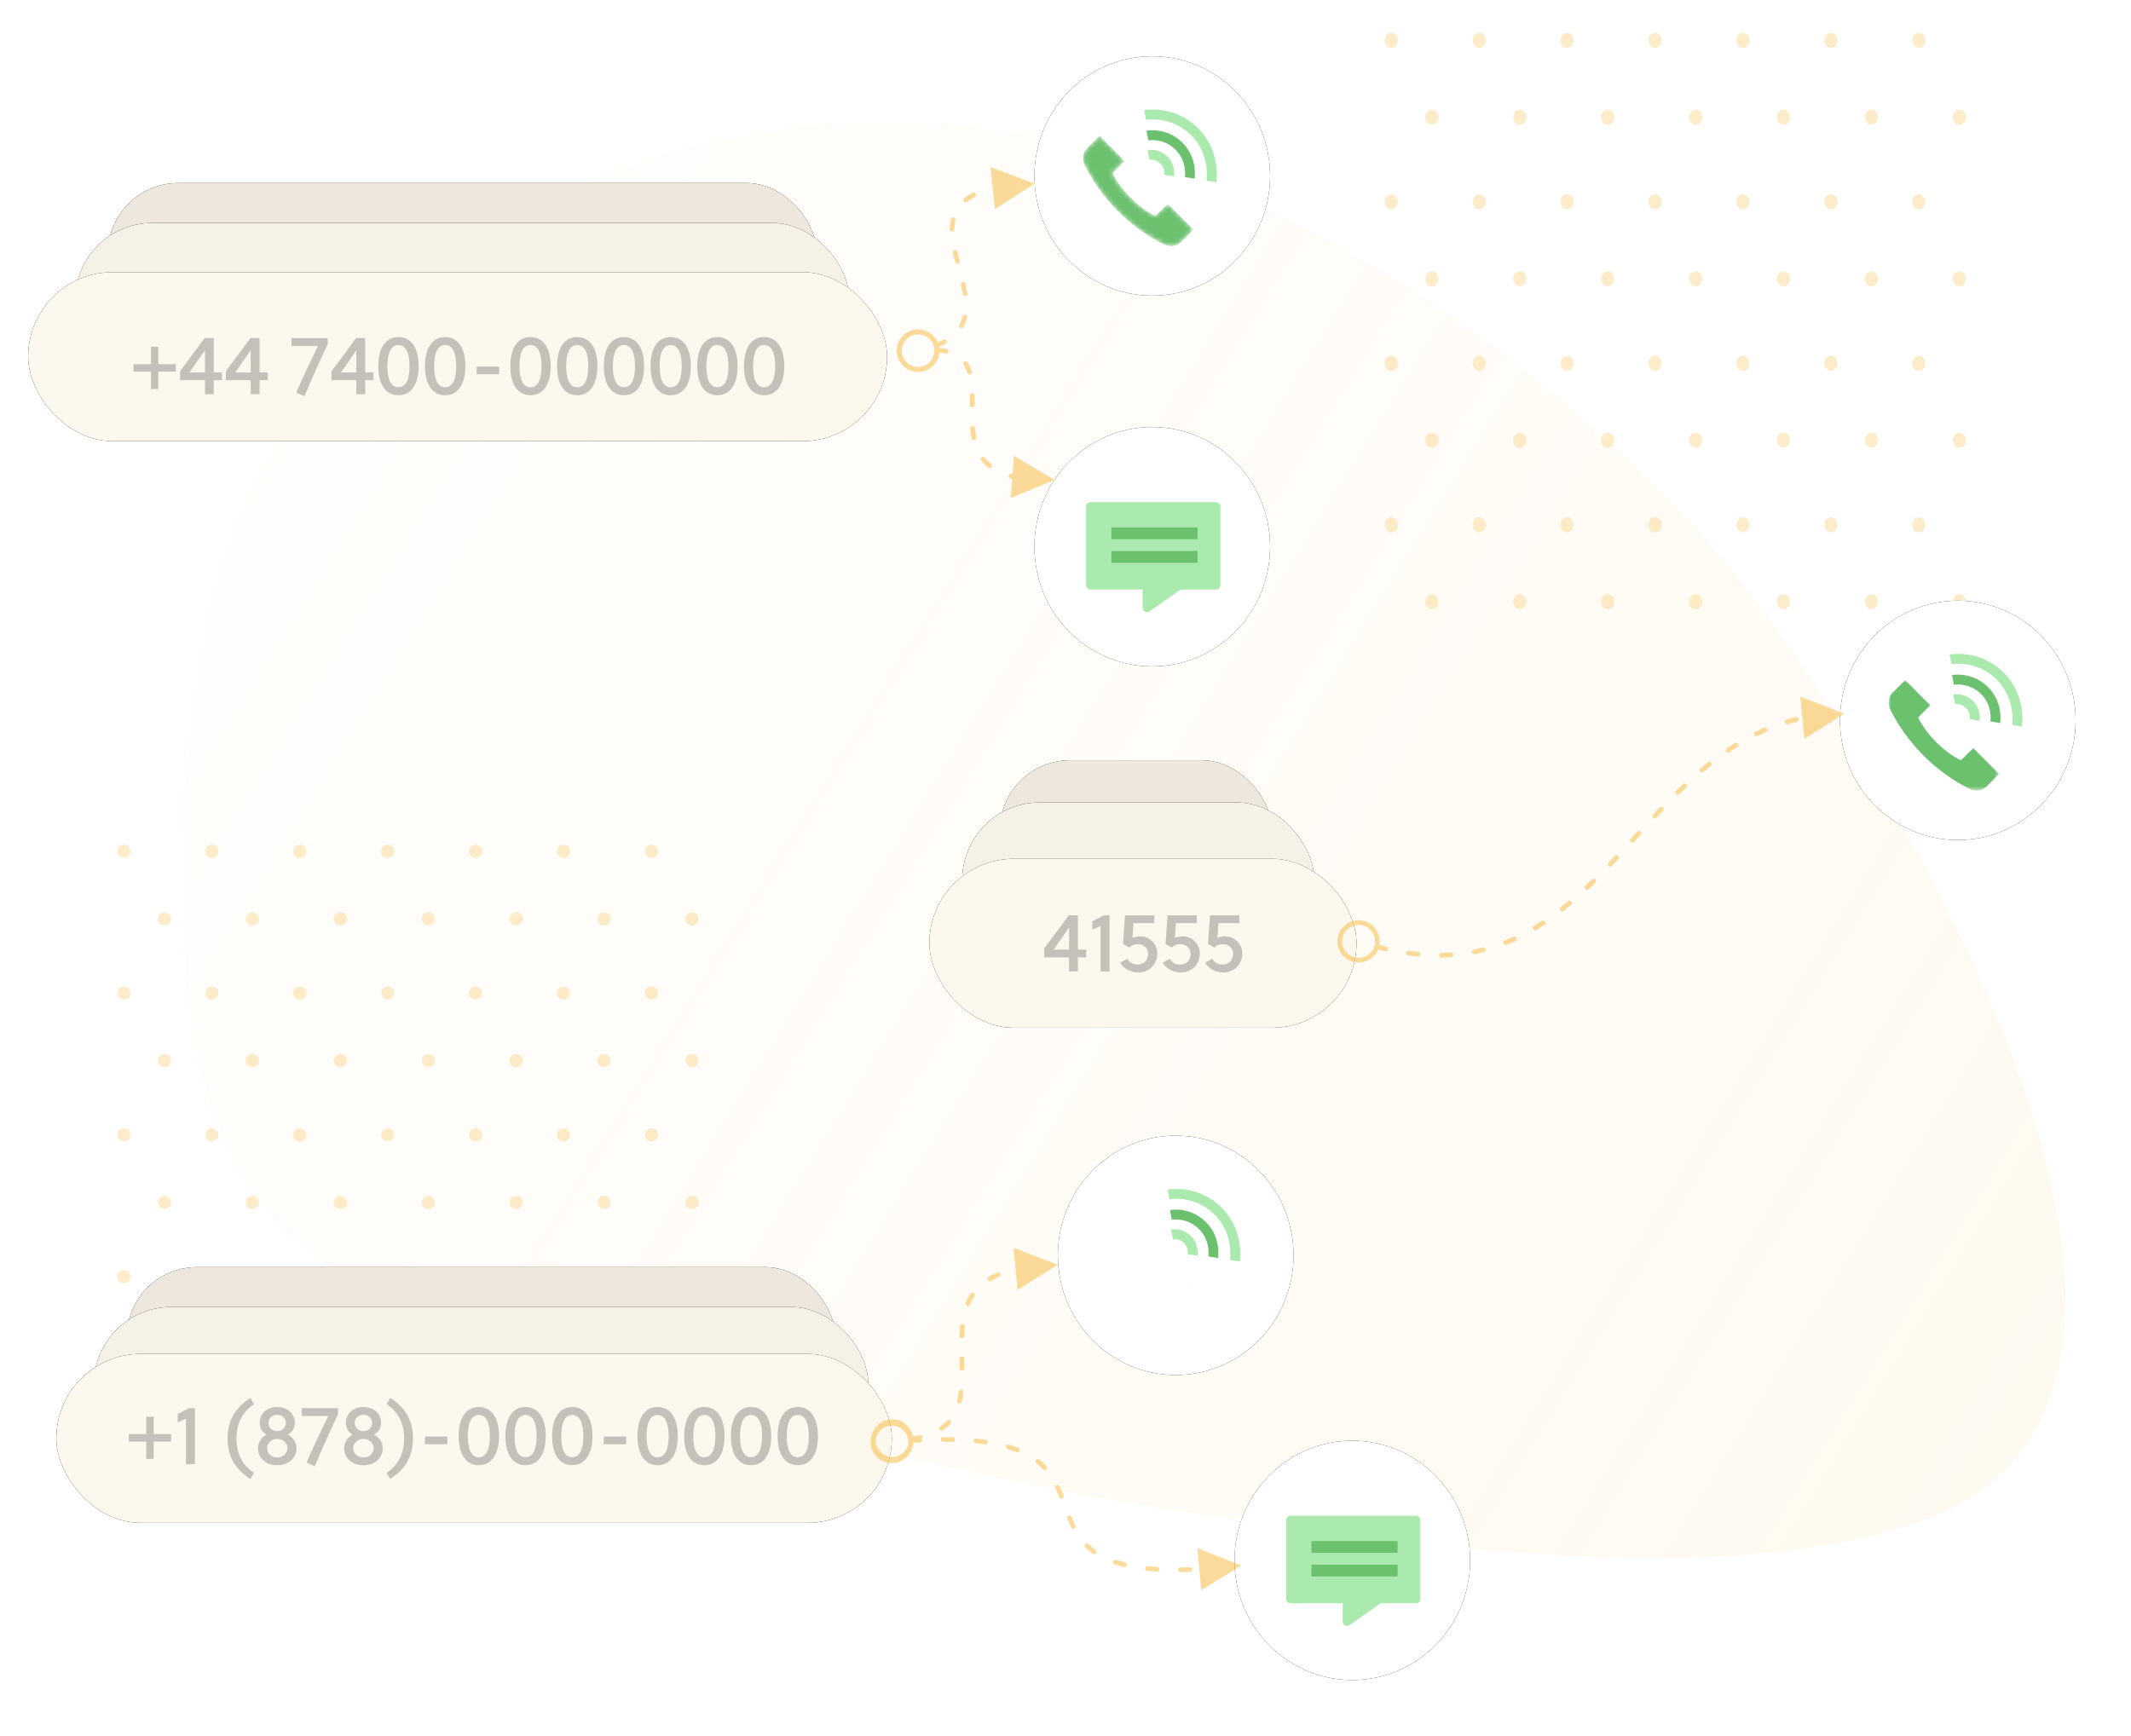 <svg xmlns="http://www.w3.org/2000/svg" xmlns:xlink="http://www.w3.org/1999/xlink" width="454" height="370"><style><![CDATA[.B{fill:#000}.C{fill:#fff}.D{fill:#6cc16f}.E{opacity:.5}.F{fill:#abeaae}.G{fill-rule:nonzero}.H{fill:#ede7dd}.I{fill:#f6f1e6}.J{fill:#fdf8ee}.K{fill-opacity:.4}]]></style><defs><linearGradient id="A" x1="1.861%" x2="123.884%" y1="82.678%" y2="30.926%"><stop offset="0%" stop-color="#fddb96" stop-opacity=".32"/><stop offset="100%" stop-color="#fff3dc" stop-opacity=".1"/></linearGradient><rect id="B" width="151" height="30" x="7" rx="15"/><filter id="C" width="106%" height="130%" x="-3%" y="-15%"><feMorphology in="SourceAlpha" operator="dilate" radius=".5"/><feOffset/><feGaussianBlur stdDeviation="1"/><feColorMatrix values="0 0 0 0 0.848 0 0 0 0 0.812 0 0 0 0 0.735 0 0 0 0.423 0"/></filter><rect id="D" width="165" height="33" y="8.5" rx="16.5"/><filter id="E" width="105.5%" height="127.3%" x="-2.7%" y="-13.6%"><feMorphology in="SourceAlpha" operator="dilate" radius=".5"/><feOffset/><feGaussianBlur stdDeviation="1"/><feColorMatrix values="0 0 0 0 0.848 0 0 0 0 0.812 0 0 0 0 0.735 0 0 0 0.423 0"/></filter><rect id="F" width="183" height="36" y="19" rx="18"/><filter id="G" width="109.8%" height="150%" x="-4.9%" y="-25%"><feMorphology in="SourceAlpha" operator="dilate" radius="1"/><feOffset/><feGaussianBlur stdDeviation="2"/><feColorMatrix values="0 0 0 0 0.945 0 0 0 0 0.875 0 0 0 0 0.725 0 0 0 0.423 0"/></filter><rect id="H" width="151" height="30" x="7" rx="15"/><rect id="I" width="165" height="33" y="8.5" rx="16.5"/><rect id="J" width="178" height="36" y="18.5" rx="18"/><filter id="K" width="110.1%" height="150%" x="-5.1%" y="-25%"><feMorphology in="SourceAlpha" operator="dilate" radius="1"/><feOffset/><feGaussianBlur stdDeviation="2"/><feColorMatrix values="0 0 0 0 0.945 0 0 0 0 0.875 0 0 0 0 0.725 0 0 0 0.423 0"/></filter><rect id="L" width="58" height="30" x="8" rx="15"/><filter id="M" width="115.5%" height="130%" x="-7.8%" y="-15%"><feMorphology in="SourceAlpha" operator="dilate" radius=".5"/><feOffset/><feGaussianBlur stdDeviation="1"/><feColorMatrix values="0 0 0 0 0.848 0 0 0 0 0.812 0 0 0 0 0.735 0 0 0 0.423 0"/></filter><rect id="N" width="75" height="33" y="9" rx="16.5"/><filter id="O" width="112%" height="127.3%" x="-6%" y="-13.6%"><feMorphology in="SourceAlpha" operator="dilate" radius=".5"/><feOffset/><feGaussianBlur stdDeviation="1"/><feColorMatrix values="0 0 0 0 0.848 0 0 0 0 0.812 0 0 0 0 0.735 0 0 0 0.423 0"/></filter><rect id="P" width="91" height="36" y="21" rx="18"/><filter id="Q" width="119.8%" height="150%" x="-9.9%" y="-25%"><feMorphology in="SourceAlpha" operator="dilate" radius="1"/><feOffset/><feGaussianBlur stdDeviation="2"/><feColorMatrix values="0 0 0 0 0.945 0 0 0 0 0.875 0 0 0 0 0.725 0 0 0 0.423 0"/></filter><ellipse id="R" cx="25.102" cy="25.5" rx="25.102" ry="25.5"/><filter id="S" width="171.7%" height="170.6%" x="-35.9%" y="-35.3%"><feMorphology in="SourceAlpha" operator="dilate" radius="2"/><feOffset/><feGaussianBlur stdDeviation="4"/><feColorMatrix values="0 0 0 0 0.953 0 0 0 0 0.961 0 0 0 0 0.988 0 0 0 1 0"/></filter><path id="T" d="M0 .894h23.535V24.42H0z"/><ellipse id="U" cx="25.102" cy="25.5" rx="25.102" ry="25.5"/><ellipse id="V" cx="25.102" cy="25.5" rx="25.102" ry="25.5"/><ellipse id="W" cx="25.102" cy="25.5" rx="25.102" ry="25.5"/><ellipse id="X" cx="25.102" cy="25.5" rx="25.102" ry="25.5"/><path id="Y" d="M17.35 24.108c-2.46-1.196-6.177-3.403-9.905-7.13S1.51 9.533.312 7.07a3.14 3.14 0 0 1 .613-3.59L3.53.894l5.33 5.364L6.3 8.852l.054.12c.044.1 1.1 2.454 3.8 5.155s5.033 3.742 5.13 3.785l.12.053 2.645-2.56 5.478 5.486-2.593 2.602c-.6.6-1.392.927-2.233.927-.468 0-.94-.107-1.36-.312z"/><path id="Z" d="M23.766 15.715l-2.075-.34c.02-.134.497-3.425-2.058-5.9s-5.6-1.94-5.727-1.917l-.4-2.064c.17-.034 4.225-.783 7.588 2.47s2.7 7.568 2.67 7.75"/><path id="a" d="M28.394 16.462l-2.075-.34c.01-.053.84-5.667-3.4-9.773-4.272-4.13-9.448-3.174-9.5-3.164l-.404-2.063c.255-.05 6.316-1.17 11.365 3.717s4.058 11.35 4.013 11.623"/><path id="b" d="M19.38 15.214l-2.075-.34c.007-.047.188-1.395-.844-2.394-1.04-1.005-2.293-.794-2.305-.79l-.403-2.064a4.96 4.96 0 0 1 4.171 1.344c1.837 1.778 1.473 4.146 1.456 4.246"/><path id="c" d="M11.926 16h26.76c.51 0 .926.415.926.926v16.78c0 .512-.415.926-.926.926h-7.548l-6.622 4.662c-.612.432-1.458-.007-1.458-.757v-3.905H11.926c-.51 0-.926-.414-.926-.926v-16.78c0-.51.415-.926.926-.926"/><path id="d" d="M16.398 23.894h18.355v-2.51H16.398z"/></defs><g fill="none" fill-rule="evenodd" transform="translate(6 7)"><path fill="url(#A)" d="M113.104 104.26c41.526-43.6 95.324-78.523 155.1-84.48s125.028 22.48 150.68 77.035c11.956 25.428 14.777 54.194 15.086 82.31.282 25.74-2.204 53.607-19.084 72.98-13.703 15.724-34.445 22.966-54.31 29.19-49.827 15.615-100.656 28.79-152.464 35.71-42.354 5.658-103.47 14.794-144.825-.117-78.582-28.338 16.705-177.874 49.807-212.627z" transform="matrix(-1 0 0 1 467 0)" class="E"/><path d="M291.797 1.6c0 .878-.627 1.6-1.398 1.6s-1.4-.712-1.4-1.6.627-1.6 1.398-1.6 1.398.713 1.398 1.6m18.73 0c0 .878-.627 1.6-1.398 1.6s-1.398-.713-1.398-1.6.628-1.6 1.4-1.6 1.398.713 1.398 1.6m18.73 0c0 .878-.626 1.6-1.398 1.6s-1.398-.713-1.398-1.6S327.1 0 327.86 0s1.398.713 1.398 1.6m18.73 0c0 .878-.626 1.6-1.398 1.6s-1.398-.713-1.398-1.6.628-1.6 1.4-1.6S348 .713 348 1.6m18.73 0c0 .878-.626 1.6-1.398 1.6s-1.398-.713-1.398-1.6.627-1.6 1.398-1.6 1.398.713 1.398 1.6m18.732 0c0 .878-.627 1.6-1.398 1.6s-1.398-.713-1.398-1.6.626-1.6 1.398-1.6 1.398.713 1.398 1.6m18.73 0c0 .878-.627 1.6-1.398 1.6s-1.398-.713-1.398-1.6.626-1.6 1.398-1.6 1.398.713 1.398 1.6m-103.74 16.388c0 .878-.626 1.6-1.398 1.6s-1.398-.713-1.398-1.6.627-1.6 1.398-1.6 1.398.7 1.398 1.6m18.73 0c0 .878-.626 1.6-1.398 1.6s-1.398-.713-1.398-1.6.627-1.6 1.398-1.6 1.398.7 1.398 1.6m18.732 0c0 .878-.627 1.6-1.398 1.6s-1.398-.713-1.398-1.6.626-1.6 1.398-1.6 1.398.7 1.398 1.6m18.73 0c0 .878-.627 1.6-1.398 1.6s-1.398-.713-1.398-1.6.626-1.6 1.398-1.6 1.398.7 1.398 1.6m18.73 0c0 .878-.627 1.6-1.398 1.6s-1.398-.713-1.398-1.6.626-1.6 1.398-1.6 1.398.7 1.398 1.6m18.73 0c0 .878-.627 1.6-1.398 1.6s-1.398-.713-1.398-1.6.627-1.6 1.398-1.6 1.398.7 1.398 1.6m18.73 0c0 .878-.627 1.6-1.398 1.6s-1.398-.713-1.398-1.6.627-1.6 1.398-1.6 1.398.7 1.398 1.6M291.797 36.004c0 .878-.627 1.6-1.398 1.6s-1.4-.712-1.4-1.6.627-1.6 1.398-1.6 1.398.7 1.398 1.6m18.73 0c0 .878-.627 1.6-1.398 1.6s-1.398-.713-1.398-1.6.627-1.6 1.398-1.6 1.398.7 1.398 1.6m18.73 0c0 .878-.626 1.6-1.398 1.6s-1.398-.713-1.398-1.6.627-1.6 1.398-1.6 1.398.7 1.398 1.6m18.73 0c0 .878-.626 1.6-1.398 1.6s-1.398-.713-1.398-1.6.627-1.6 1.398-1.6 1.398.7 1.398 1.6m18.73 0c0 .878-.626 1.6-1.398 1.6s-1.398-.713-1.398-1.6.627-1.6 1.398-1.6 1.398.7 1.398 1.6m18.732 0c0 .878-.627 1.6-1.398 1.6s-1.398-.713-1.398-1.6.626-1.6 1.398-1.6 1.398.7 1.398 1.6m18.73 0c0 .878-.627 1.6-1.398 1.6s-1.398-.713-1.398-1.6.626-1.6 1.398-1.6 1.398.7 1.398 1.6M300.442 52.4c0 .878-.626 1.6-1.398 1.6s-1.398-.713-1.398-1.6.627-1.6 1.398-1.6 1.398.713 1.398 1.6m18.73 0c0 .878-.626 1.6-1.398 1.6s-1.398-.713-1.398-1.6.627-1.6 1.398-1.6 1.398.713 1.398 1.6m18.732 0c0 .878-.627 1.6-1.398 1.6s-1.398-.713-1.398-1.6.626-1.6 1.398-1.6 1.398.713 1.398 1.6m18.73 0c0 .878-.627 1.6-1.398 1.6s-1.398-.713-1.398-1.6.626-1.6 1.398-1.6 1.398.713 1.398 1.6m18.73 0c0 .878-.627 1.6-1.398 1.6s-1.398-.713-1.398-1.6.626-1.6 1.398-1.6 1.398.713 1.398 1.6m18.73 0c0 .878-.627 1.6-1.398 1.6s-1.398-.713-1.398-1.6.627-1.6 1.398-1.6 1.398.713 1.398 1.6m18.73 0c0 .878-.627 1.6-1.398 1.6s-1.398-.713-1.398-1.6.627-1.6 1.398-1.6 1.398.713 1.398 1.6M291.797 70.417c0 .878-.627 1.6-1.398 1.6s-1.4-.712-1.4-1.6.627-1.6 1.398-1.6 1.398.713 1.398 1.6m18.73 0c0 .878-.627 1.6-1.398 1.6s-1.398-.713-1.398-1.6.627-1.6 1.398-1.6 1.398.713 1.398 1.6m18.73 0c0 .878-.626 1.6-1.398 1.6s-1.398-.713-1.398-1.6.627-1.6 1.398-1.6 1.398.713 1.398 1.6m18.73 0c0 .878-.626 1.6-1.398 1.6s-1.398-.713-1.398-1.6.627-1.6 1.398-1.6 1.398.713 1.398 1.6m18.73 0c0 .878-.626 1.6-1.398 1.6s-1.398-.713-1.398-1.6.627-1.6 1.398-1.6 1.398.713 1.398 1.6m18.732 0c0 .878-.627 1.6-1.398 1.6s-1.398-.713-1.398-1.6.626-1.6 1.398-1.6 1.398.713 1.398 1.6m18.73 0c0 .878-.627 1.6-1.398 1.6s-1.398-.713-1.398-1.6.626-1.6 1.398-1.6 1.398.713 1.398 1.6M300.442 86.803c0 .88-.626 1.6-1.398 1.6s-1.398-.7-1.398-1.6.627-1.6 1.398-1.6 1.398.713 1.398 1.6m18.73 0c0 .88-.626 1.6-1.398 1.6s-1.398-.7-1.398-1.6.627-1.6 1.398-1.6 1.398.713 1.398 1.6m18.732 0c0 .88-.627 1.6-1.398 1.6s-1.398-.7-1.398-1.6.626-1.6 1.398-1.6 1.398.713 1.398 1.6m18.73 0c0 .88-.627 1.6-1.398 1.6s-1.398-.7-1.398-1.6.626-1.6 1.398-1.6 1.398.713 1.398 1.6m18.73 0c0 .88-.627 1.6-1.398 1.6s-1.398-.7-1.398-1.6.626-1.6 1.398-1.6 1.398.713 1.398 1.6m18.73 0c0 .88-.627 1.6-1.398 1.6s-1.398-.7-1.398-1.6.627-1.6 1.398-1.6 1.398.713 1.398 1.6m18.73 0c0 .88-.627 1.6-1.398 1.6s-1.398-.7-1.398-1.6.627-1.6 1.398-1.6 1.398.713 1.398 1.6M291.797 104.83c0 .88-.627 1.6-1.398 1.6s-1.398-.7-1.398-1.6.627-1.6 1.398-1.6 1.398.713 1.398 1.6m18.73 0c0 .88-.627 1.6-1.398 1.6s-1.398-.7-1.398-1.6.627-1.6 1.398-1.6 1.398.713 1.398 1.6m18.73 0c0 .88-.626 1.6-1.398 1.6s-1.398-.7-1.398-1.6.627-1.6 1.398-1.6 1.398.713 1.398 1.6m18.73 0c0 .88-.626 1.6-1.398 1.6s-1.398-.7-1.398-1.6.627-1.6 1.398-1.6 1.398.713 1.398 1.6m18.73 0c0 .88-.626 1.6-1.398 1.6s-1.398-.7-1.398-1.6.627-1.6 1.398-1.6 1.398.713 1.398 1.6m18.732 0c0 .88-.627 1.6-1.398 1.6s-1.398-.7-1.398-1.6.626-1.6 1.398-1.6 1.398.713 1.398 1.6m18.73 0c0 .88-.627 1.6-1.398 1.6s-1.398-.7-1.398-1.6.626-1.6 1.398-1.6 1.398.713 1.398 1.6m-103.744 16.388c0 .878-.626 1.6-1.398 1.6s-1.398-.713-1.398-1.6.627-1.6 1.398-1.6 1.398.713 1.398 1.6m18.73 0c0 .878-.626 1.6-1.398 1.6s-1.398-.713-1.398-1.6.627-1.6 1.398-1.6 1.398.713 1.398 1.6m18.732 0c0 .878-.627 1.6-1.398 1.6s-1.398-.713-1.398-1.6.626-1.6 1.398-1.6 1.398.713 1.398 1.6m18.73 0c0 .878-.627 1.6-1.398 1.6s-1.398-.713-1.398-1.6.626-1.6 1.398-1.6 1.398.713 1.398 1.6m18.73 0c0 .878-.627 1.6-1.398 1.6s-1.398-.713-1.398-1.6.626-1.6 1.398-1.6 1.398.713 1.398 1.6m18.73 0c0 .878-.627 1.6-1.398 1.6s-1.398-.713-1.398-1.6.627-1.6 1.398-1.6 1.398.713 1.398 1.6m18.73 0c0 .878-.627 1.6-1.398 1.6s-1.398-.713-1.398-1.6.627-1.6 1.398-1.6 1.398.713 1.398 1.6m-391.02 53.18a1.4 1.4 0 0 1-1.398 1.397A1.4 1.4 0 0 1 19 174.397 1.4 1.4 0 0 1 20.398 173a1.4 1.4 0 0 1 1.398 1.397m18.73 0a1.4 1.4 0 0 1-1.398 1.397 1.4 1.4 0 0 1-1.398-1.397 1.4 1.4 0 0 1 1.4-1.397 1.4 1.4 0 0 1 1.398 1.397m18.73 0a1.4 1.4 0 0 1-1.398 1.397 1.4 1.4 0 0 1-1.398-1.397A1.4 1.4 0 0 1 57.861 173a1.4 1.4 0 0 1 1.398 1.397m18.73 0a1.4 1.4 0 0 1-1.398 1.397 1.4 1.4 0 0 1-1.398-1.397A1.4 1.4 0 0 1 76.592 173a1.4 1.4 0 0 1 1.398 1.397m18.73 0a1.4 1.4 0 0 1-1.398 1.397 1.4 1.4 0 0 1-1.398-1.397 1.4 1.4 0 0 1 1.4-1.397 1.4 1.4 0 0 1 1.398 1.397m18.732 0a1.4 1.4 0 0 1-1.398 1.397 1.4 1.4 0 0 1-1.398-1.397 1.4 1.4 0 0 1 1.398-1.397 1.4 1.4 0 0 1 1.398 1.397m18.73 0a1.4 1.4 0 0 1-1.398 1.397 1.4 1.4 0 0 1-1.398-1.397 1.4 1.4 0 0 1 1.398-1.397 1.4 1.4 0 0 1 1.398 1.397m-103.744 14.4a1.4 1.4 0 0 1-1.398 1.397 1.4 1.4 0 0 1-1.398-1.397 1.4 1.4 0 0 1 1.398-1.397c.773 0 1.398.625 1.398 1.397m18.73 0a1.4 1.4 0 0 1-1.398 1.397 1.4 1.4 0 0 1-1.398-1.397 1.4 1.4 0 0 1 1.398-1.397c.773 0 1.398.625 1.398 1.397m18.732 0a1.4 1.4 0 0 1-1.398 1.397 1.4 1.4 0 0 1-1.398-1.397 1.4 1.4 0 0 1 1.398-1.397 1.4 1.4 0 0 1 1.398 1.397m18.73 0a1.4 1.4 0 0 1-1.398 1.397 1.4 1.4 0 0 1-1.398-1.397 1.4 1.4 0 0 1 1.398-1.397 1.4 1.4 0 0 1 1.398 1.397m18.73 0a1.4 1.4 0 0 1-1.398 1.397 1.4 1.4 0 0 1-1.398-1.397 1.4 1.4 0 0 1 1.398-1.397 1.4 1.4 0 0 1 1.398 1.397m18.73 0a1.4 1.4 0 0 1-1.398 1.397 1.4 1.4 0 0 1-1.398-1.397 1.4 1.4 0 0 1 1.398-1.397 1.4 1.4 0 0 1 1.398 1.397m18.73 0a1.4 1.4 0 0 1-1.398 1.397 1.4 1.4 0 0 1-1.398-1.397 1.4 1.4 0 0 1 1.398-1.397 1.4 1.4 0 0 1 1.398 1.397M21.797 204.613a1.4 1.4 0 0 1-1.398 1.397A1.4 1.4 0 0 1 19 204.613a1.4 1.4 0 0 1 1.398-1.397 1.4 1.4 0 0 1 1.398 1.397m18.73 0a1.4 1.4 0 0 1-1.398 1.397 1.4 1.4 0 0 1-1.398-1.397 1.4 1.4 0 0 1 1.398-1.397 1.4 1.4 0 0 1 1.398 1.397m18.73 0a1.4 1.4 0 0 1-1.398 1.397 1.4 1.4 0 0 1-1.398-1.397 1.4 1.4 0 0 1 1.398-1.397c.773 0 1.398.625 1.398 1.397m18.73 0a1.4 1.4 0 0 1-1.398 1.397 1.4 1.4 0 0 1-1.398-1.397 1.4 1.4 0 0 1 1.398-1.397c.773 0 1.398.625 1.398 1.397m18.73 0a1.4 1.4 0 0 1-1.398 1.397 1.4 1.4 0 0 1-1.398-1.397 1.4 1.4 0 0 1 1.398-1.397c.773 0 1.398.625 1.398 1.397m18.732 0a1.4 1.4 0 0 1-1.398 1.397 1.4 1.4 0 0 1-1.398-1.397 1.4 1.4 0 0 1 1.398-1.397 1.4 1.4 0 0 1 1.398 1.397m18.73 0a1.4 1.4 0 0 1-1.398 1.397 1.4 1.4 0 0 1-1.398-1.397 1.4 1.4 0 0 1 1.398-1.397 1.4 1.4 0 0 1 1.398 1.397m-103.736 14.39a1.4 1.4 0 0 1-1.398 1.397 1.4 1.4 0 0 1-1.398-1.397 1.4 1.4 0 0 1 1.398-1.397 1.4 1.4 0 0 1 1.398 1.397m18.73 0a1.4 1.4 0 0 1-1.398 1.397 1.4 1.4 0 0 1-1.398-1.397 1.4 1.4 0 0 1 1.398-1.397 1.4 1.4 0 0 1 1.398 1.397m18.732 0a1.4 1.4 0 0 1-1.398 1.397 1.4 1.4 0 0 1-1.398-1.397 1.4 1.4 0 0 1 1.398-1.397 1.4 1.4 0 0 1 1.398 1.397m18.73 0a1.4 1.4 0 0 1-1.398 1.397 1.4 1.4 0 0 1-1.398-1.397 1.4 1.4 0 0 1 1.398-1.397 1.4 1.4 0 0 1 1.398 1.397m18.73 0a1.4 1.4 0 0 1-1.398 1.397 1.4 1.4 0 0 1-1.398-1.397 1.4 1.4 0 0 1 1.398-1.397 1.4 1.4 0 0 1 1.398 1.397m18.73 0a1.4 1.4 0 0 1-1.398 1.397 1.4 1.4 0 0 1-1.398-1.397 1.4 1.4 0 0 1 1.398-1.397 1.4 1.4 0 0 1 1.398 1.397m18.73 0a1.4 1.4 0 0 1-1.398 1.397 1.4 1.4 0 0 1-1.398-1.397 1.4 1.4 0 0 1 1.398-1.397 1.4 1.4 0 0 1 1.398 1.397M21.797 234.83a1.4 1.4 0 0 1-1.398 1.397A1.4 1.4 0 0 1 19 234.829a1.4 1.4 0 0 1 1.398-1.397 1.4 1.4 0 0 1 1.398 1.397m18.73 0a1.4 1.4 0 0 1-1.398 1.397 1.4 1.4 0 0 1-1.398-1.397 1.4 1.4 0 0 1 1.398-1.397 1.4 1.4 0 0 1 1.398 1.397m18.73 0a1.4 1.4 0 0 1-1.398 1.397 1.4 1.4 0 0 1-1.398-1.397 1.4 1.4 0 0 1 1.398-1.397 1.4 1.4 0 0 1 1.398 1.397m18.73 0a1.4 1.4 0 0 1-1.398 1.397 1.4 1.4 0 0 1-1.398-1.397 1.4 1.4 0 0 1 1.398-1.397 1.4 1.4 0 0 1 1.398 1.397m18.73 0a1.4 1.4 0 0 1-1.398 1.397 1.4 1.4 0 0 1-1.398-1.397 1.4 1.4 0 0 1 1.398-1.397 1.4 1.4 0 0 1 1.398 1.397m18.732 0a1.4 1.4 0 0 1-1.398 1.397 1.4 1.4 0 0 1-1.398-1.397 1.4 1.4 0 0 1 1.398-1.397 1.4 1.4 0 0 1 1.398 1.397m18.73 0a1.4 1.4 0 0 1-1.398 1.397 1.4 1.4 0 0 1-1.398-1.397 1.4 1.4 0 0 1 1.398-1.397 1.4 1.4 0 0 1 1.398 1.397m-103.736 14.39a1.4 1.4 0 0 1-1.398 1.397 1.4 1.4 0 0 1-1.398-1.397 1.4 1.4 0 0 1 1.398-1.397 1.4 1.4 0 0 1 1.398 1.397m18.73 0a1.4 1.4 0 0 1-1.398 1.397 1.4 1.4 0 0 1-1.398-1.397 1.4 1.4 0 0 1 1.398-1.397 1.4 1.4 0 0 1 1.398 1.397m18.732 0a1.4 1.4 0 0 1-1.398 1.397c-.773 0-1.398-.625-1.398-1.397a1.4 1.4 0 0 1 1.398-1.397 1.4 1.4 0 0 1 1.398 1.397m18.73 0a1.4 1.4 0 0 1-1.398 1.397c-.773 0-1.398-.625-1.398-1.397a1.4 1.4 0 0 1 1.398-1.397 1.4 1.4 0 0 1 1.398 1.397m18.73 0a1.4 1.4 0 0 1-1.398 1.397c-.773 0-1.398-.625-1.398-1.397a1.4 1.4 0 0 1 1.398-1.397 1.4 1.4 0 0 1 1.398 1.397m18.73 0a1.4 1.4 0 0 1-1.398 1.397 1.4 1.4 0 0 1-1.398-1.397 1.4 1.4 0 0 1 1.398-1.397 1.4 1.4 0 0 1 1.398 1.397m18.73 0a1.4 1.4 0 0 1-1.398 1.397 1.4 1.4 0 0 1-1.398-1.397 1.4 1.4 0 0 1 1.398-1.397 1.4 1.4 0 0 1 1.398 1.397M21.797 265.045a1.4 1.4 0 0 1-1.398 1.397A1.4 1.4 0 0 1 19 265.045a1.4 1.4 0 0 1 1.398-1.397 1.4 1.4 0 0 1 1.398 1.397m18.73 0a1.4 1.4 0 0 1-1.398 1.397 1.4 1.4 0 0 1-1.398-1.397 1.4 1.4 0 0 1 1.398-1.397 1.4 1.4 0 0 1 1.398 1.397m18.73 0a1.4 1.4 0 0 1-1.398 1.397 1.4 1.4 0 0 1-1.398-1.397 1.4 1.4 0 0 1 1.398-1.397 1.4 1.4 0 0 1 1.398 1.397m18.73 0a1.4 1.4 0 0 1-1.398 1.397 1.4 1.4 0 0 1-1.398-1.397 1.4 1.4 0 0 1 1.398-1.397 1.4 1.4 0 0 1 1.398 1.397m18.73 0a1.4 1.4 0 0 1-1.398 1.397 1.4 1.4 0 0 1-1.398-1.397 1.4 1.4 0 0 1 1.398-1.397 1.4 1.4 0 0 1 1.398 1.397m18.732 0a1.4 1.4 0 0 1-1.398 1.397c-.773 0-1.398-.625-1.398-1.397a1.4 1.4 0 0 1 1.398-1.397 1.4 1.4 0 0 1 1.398 1.397m18.73 0a1.4 1.4 0 0 1-1.398 1.397c-.773 0-1.398-.625-1.398-1.397a1.4 1.4 0 0 1 1.398-1.397 1.4 1.4 0 0 1 1.398 1.397m-103.744 14.4a1.4 1.4 0 0 1-1.398 1.397 1.4 1.4 0 0 1-1.398-1.397 1.4 1.4 0 0 1 1.398-1.397 1.4 1.4 0 0 1 1.398 1.397m18.73 0a1.4 1.4 0 0 1-1.398 1.397 1.4 1.4 0 0 1-1.398-1.397 1.4 1.4 0 0 1 1.398-1.397 1.4 1.4 0 0 1 1.398 1.397m18.732 0a1.4 1.4 0 0 1-1.398 1.397 1.4 1.4 0 0 1-1.398-1.397 1.4 1.4 0 0 1 1.398-1.397 1.4 1.4 0 0 1 1.398 1.397m18.73 0a1.4 1.4 0 0 1-1.398 1.397 1.4 1.4 0 0 1-1.398-1.397 1.4 1.4 0 0 1 1.398-1.397 1.4 1.4 0 0 1 1.398 1.397m18.73 0a1.4 1.4 0 0 1-1.398 1.397 1.4 1.4 0 0 1-1.398-1.397 1.4 1.4 0 0 1 1.398-1.397 1.4 1.4 0 0 1 1.398 1.397m18.73 0a1.4 1.4 0 0 1-1.398 1.397 1.4 1.4 0 0 1-1.398-1.397 1.4 1.4 0 0 1 1.398-1.397 1.4 1.4 0 0 1 1.398 1.397m18.73 0a1.4 1.4 0 0 1-1.398 1.397 1.4 1.4 0 0 1-1.398-1.397 1.4 1.4 0 0 1 1.398-1.397 1.4 1.4 0 0 1 1.398 1.397" fill="#fddb96" class="E"/><g transform="translate(0 32)"><g transform="translate(10)"><use filter="url(#C)" xlink:href="#B" class="B"/><use xlink:href="#B" class="H"/><use filter="url(#E)" xlink:href="#D" class="B"/><use xlink:href="#D" class="I"/></g><use filter="url(#G)" xlink:href="#F" class="B"/><use xlink:href="#F" class="J"/><path fill="#333" d="M27.742 34.902V38.6h3.708v1.584h-3.708v3.708h-1.584v-3.708H22.45V38.6h3.708v-3.708h1.584zM39.532 45H37.66v-2.988h-5.3v-1.9l5.238-7.074h1.944v7.308h1.764v1.656h-1.764V45zm-5.166-4.644h3.294V35.64l-3.294 4.716zM49.288 45h-1.872v-2.988h-5.3v-1.9l5.238-7.074h1.944v7.308h1.764v1.656h-1.764V45zm-5.166-4.644h3.294V35.64l-3.294 4.716zm19.692-7.308v1.314a273.84 273.84 0 0 0-4.95 11.07l-1.746-.774c1.602-3.78 3.618-7.848 4.6-9.918h-5.616v-1.692h7.722zM71.788 45h-1.872v-2.988h-5.3v-1.9c1.512-1.962 3.618-4.86 5.238-7.074h1.944v7.308h1.764v1.656h-1.764V45zm-5.166-4.644h3.294V35.64c-1.008 1.494-2.502 3.636-3.294 4.716zm12.258-7.524c2.754 0 4.302 2.358 4.302 6.192s-1.548 6.192-4.302 6.192c-2.736 0-4.284-2.358-4.284-6.192s1.548-6.192 4.284-6.192zm0 1.692c-1.476 0-2.34 1.476-2.34 4.5 0 3.006.864 4.5 2.34 4.5 1.494 0 2.358-1.494 2.358-4.5 0-3.024-.864-4.5-2.358-4.5zm9.954-1.692c2.754 0 4.302 2.358 4.302 6.192s-1.548 6.192-4.302 6.192c-2.736 0-4.284-2.358-4.284-6.192s1.548-6.192 4.284-6.192zm0 1.692c-1.476 0-2.34 1.476-2.34 4.5 0 3.006.864 4.5 2.34 4.5 1.494 0 2.358-1.494 2.358-4.5 0-3.024-.864-4.5-2.358-4.5zm11.484 6.228h-4.77v-1.638h4.77v1.638zm6.696-7.92c2.754 0 4.302 2.358 4.302 6.192s-1.548 6.192-4.302 6.192c-2.736 0-4.284-2.358-4.284-6.192s1.548-6.192 4.284-6.192zm0 1.692c-1.476 0-2.34 1.476-2.34 4.5 0 3.006.864 4.5 2.34 4.5 1.494 0 2.358-1.494 2.358-4.5 0-3.024-.864-4.5-2.358-4.5zm9.954-1.692c2.754 0 4.302 2.358 4.302 6.192s-1.548 6.192-4.302 6.192c-2.736 0-4.284-2.358-4.284-6.192s1.548-6.192 4.284-6.192zm0 1.692c-1.476 0-2.34 1.476-2.34 4.5 0 3.006.864 4.5 2.34 4.5 1.494 0 2.358-1.494 2.358-4.5 0-3.024-.864-4.5-2.358-4.5zm9.954-1.692c2.754 0 4.302 2.358 4.302 6.192s-1.548 6.192-4.302 6.192c-2.736 0-4.284-2.358-4.284-6.192s1.548-6.192 4.284-6.192zm0 1.692c-1.476 0-2.34 1.476-2.34 4.5 0 3.006.864 4.5 2.34 4.5 1.494 0 2.358-1.494 2.358-4.5 0-3.024-.864-4.5-2.358-4.5zm9.954-1.692c2.754 0 4.302 2.358 4.302 6.192s-1.548 6.192-4.302 6.192c-2.736 0-4.284-2.358-4.284-6.192s1.548-6.192 4.284-6.192zm0 1.692c-1.476 0-2.34 1.476-2.34 4.5 0 3.006.864 4.5 2.34 4.5 1.494 0 2.358-1.494 2.358-4.5 0-3.024-.864-4.5-2.358-4.5zm9.954-1.692c2.754 0 4.302 2.358 4.302 6.192s-1.548 6.192-4.302 6.192c-2.736 0-4.284-2.358-4.284-6.192s1.548-6.192 4.284-6.192zm0 1.692c-1.476 0-2.34 1.476-2.34 4.5 0 3.006.864 4.5 2.34 4.5 1.494 0 2.358-1.494 2.358-4.5 0-3.024-.864-4.5-2.358-4.5zm9.954-1.692c2.754 0 4.302 2.358 4.302 6.192s-1.548 6.192-4.302 6.192c-2.736 0-4.284-2.358-4.284-6.192s1.548-6.192 4.284-6.192zm0 1.692c-1.476 0-2.34 1.476-2.34 4.5 0 3.006.864 4.5 2.34 4.5 1.494 0 2.358-1.494 2.358-4.5 0-3.024-.864-4.5-2.358-4.5z" opacity=".7" class="G K"/></g><g transform="translate(6 263)"><g transform="translate(8)"><use filter="url(#C)" xlink:href="#H" class="B"/><use xlink:href="#H" class="H"/><use filter="url(#E)" xlink:href="#I" class="B"/><use xlink:href="#I" class="I"/></g><use filter="url(#K)" xlink:href="#J" class="B"/><use xlink:href="#J" class="J"/><path fill="#333" d="M20.742 31.902V35.6h3.708v1.584h-3.708v3.708h-1.584v-3.708H15.45V35.6h3.708v-3.708h1.584zM29.526 42h-1.908v-9.702c-.54.288-1.278.576-1.764.792v-1.764l2.43-1.278h1.242V42zm12.582 1.818l-.738 1.314c-2.736-1.656-4.878-4.284-4.878-8.622 0-4.32 2.124-6.894 4.86-8.604l.774 1.314c-1.98 1.296-3.744 3.528-3.744 7.3 0 3.78 1.7 6.03 3.726 7.308zm7.218-8.118c1.134.63 1.836 1.566 1.836 2.988 0 1.962-1.656 3.528-4.104 3.528-2.43 0-4.086-1.566-4.086-3.528 0-1.422.702-2.358 1.818-2.988-.918-.558-1.458-1.332-1.458-2.592 0-1.818 1.494-3.276 3.726-3.276 2.25 0 3.744 1.458 3.744 3.276 0 1.26-.558 2.034-1.476 2.592zm-2.268.918c-1.206 0-2.16.882-2.16 1.98 0 1.134.954 1.962 2.16 1.962s2.178-.828 2.178-1.962c0-1.098-.972-1.98-2.178-1.98zm0-5.13c-1.026 0-1.854.702-1.854 1.728 0 .972.828 1.746 1.854 1.746 1.044 0 1.854-.774 1.854-1.746 0-1.026-.8-1.728-1.854-1.728zm12.96-1.44v1.314a273.84 273.84 0 0 0-4.95 11.07l-1.746-.774c1.602-3.78 3.618-7.848 4.6-9.918h-5.616v-1.692h7.722zm7.668 5.652c1.134.63 1.836 1.566 1.836 2.988 0 1.962-1.656 3.528-4.104 3.528-2.43 0-4.086-1.566-4.086-3.528 0-1.422.702-2.358 1.818-2.988-.918-.558-1.458-1.332-1.458-2.592 0-1.818 1.494-3.276 3.726-3.276 2.25 0 3.744 1.458 3.744 3.276 0 1.26-.558 2.034-1.476 2.592zm-2.268.918c-1.206 0-2.16.882-2.16 1.98 0 1.134.954 1.962 2.16 1.962s2.178-.828 2.178-1.962c0-1.098-.972-1.98-2.178-1.98zm0-5.13c-1.026 0-1.854.702-1.854 1.728 0 .972.828 1.746 1.854 1.746 1.044 0 1.854-.774 1.854-1.746 0-1.026-.8-1.728-1.854-1.728zM75.984 36.5c0 4.338-2.142 6.966-4.878 8.622l-.738-1.314c2.016-1.278 3.726-3.528 3.726-7.308 0-3.762-1.764-5.994-3.744-7.3l.774-1.314c2.736 1.7 4.86 4.284 4.86 8.604zm7.326 1.242h-4.77v-1.638h4.77v1.638zm6.696-7.92c2.754 0 4.302 2.358 4.302 6.192s-1.548 6.192-4.302 6.192c-2.736 0-4.284-2.358-4.284-6.192s1.548-6.192 4.284-6.192zm0 1.692c-1.476 0-2.34 1.476-2.34 4.5 0 3.006.864 4.5 2.34 4.5 1.494 0 2.358-1.494 2.358-4.5 0-3.024-.864-4.5-2.358-4.5zm9.954-1.692c2.754 0 4.302 2.358 4.302 6.192s-1.548 6.192-4.302 6.192c-2.736 0-4.284-2.358-4.284-6.192s1.548-6.192 4.284-6.192zm0 1.692c-1.476 0-2.34 1.476-2.34 4.5 0 3.006.864 4.5 2.34 4.5 1.494 0 2.358-1.494 2.358-4.5 0-3.024-.864-4.5-2.358-4.5zm9.954-1.692c2.754 0 4.302 2.358 4.302 6.192s-1.548 6.192-4.302 6.192c-2.736 0-4.284-2.358-4.284-6.192s1.548-6.192 4.284-6.192zm0 1.692c-1.476 0-2.34 1.476-2.34 4.5 0 3.006.864 4.5 2.34 4.5 1.494 0 2.358-1.494 2.358-4.5 0-3.024-.864-4.5-2.358-4.5zm11.484 6.228h-4.77v-1.638h4.77v1.638zm6.696-7.92c2.754 0 4.302 2.358 4.302 6.192s-1.548 6.192-4.302 6.192c-2.736 0-4.284-2.358-4.284-6.192s1.548-6.192 4.284-6.192zm0 1.692c-1.476 0-2.34 1.476-2.34 4.5 0 3.006.864 4.5 2.34 4.5 1.494 0 2.358-1.494 2.358-4.5 0-3.024-.864-4.5-2.358-4.5zm9.954-1.692c2.754 0 4.302 2.358 4.302 6.192s-1.548 6.192-4.302 6.192c-2.736 0-4.284-2.358-4.284-6.192s1.548-6.192 4.284-6.192zm0 1.692c-1.476 0-2.34 1.476-2.34 4.5 0 3.006.864 4.5 2.34 4.5 1.494 0 2.358-1.494 2.358-4.5 0-3.024-.864-4.5-2.358-4.5zm9.954-1.692c2.754 0 4.302 2.358 4.302 6.192s-1.548 6.192-4.302 6.192c-2.736 0-4.284-2.358-4.284-6.192s1.548-6.192 4.284-6.192zm0 1.692c-1.476 0-2.34 1.476-2.34 4.5 0 3.006.864 4.5 2.34 4.5 1.494 0 2.358-1.494 2.358-4.5 0-3.024-.864-4.5-2.358-4.5zm9.954-1.692c2.754 0 4.302 2.358 4.302 6.192s-1.548 6.192-4.302 6.192c-2.736 0-4.284-2.358-4.284-6.192s1.548-6.192 4.284-6.192zm0 1.692c-1.476 0-2.34 1.476-2.34 4.5 0 3.006.864 4.5 2.34 4.5 1.494 0 2.358-1.494 2.358-4.5 0-3.024-.864-4.5-2.358-4.5z" opacity=".7" class="G K"/></g><g transform="translate(192 155)"><g transform="translate(7)"><use filter="url(#M)" xlink:href="#L" class="B"/><use xlink:href="#L" class="H"/><use filter="url(#O)" xlink:href="#N" class="B"/><use xlink:href="#N" class="I"/></g><use filter="url(#Q)" xlink:href="#P" class="B"/><use xlink:href="#P" class="J"/><path fill="#333" d="M31.632 45H29.76v-2.988h-5.3v-1.9l5.238-7.074h1.944v7.308h1.764v1.656h-1.764V45zm-5.166-4.644h3.294V35.64l-3.294 4.716zM38.382 45h-1.908v-9.702c-.54.288-1.278.576-1.764.792v-1.764l2.43-1.278h1.242V45zm9.54-11.952v1.656h-4.446l-.216 3.15c.522-.234 1.116-.324 1.674-.324 1.998 0 3.618 1.602 3.618 3.654 0 2.304-1.7 4.032-4.05 4.032-1.548 0-3.168-.792-3.852-2.088l1.53-.828c.45.846 1.278 1.242 2.142 1.242 1.44 0 2.286-1.026 2.286-2.268s-.936-2.088-2.25-2.088c-.666 0-1.278.216-1.764.738l-1.332-.774.414-6.102h6.246zm9.054 0v1.656H52.53l-.216 3.15c.522-.234 1.116-.324 1.674-.324 1.998 0 3.618 1.602 3.618 3.654 0 2.304-1.7 4.032-4.05 4.032-1.548 0-3.168-.792-3.852-2.088l1.53-.828c.45.846 1.278 1.242 2.142 1.242 1.44 0 2.286-1.026 2.286-2.268s-.936-2.088-2.25-2.088c-.666 0-1.278.216-1.764.738l-1.332-.774.414-6.102h6.246zm9.054 0v1.656h-4.446l-.216 3.15c.522-.234 1.116-.324 1.674-.324 1.998 0 3.618 1.602 3.618 3.654 0 2.304-1.7 4.032-4.05 4.032-1.548 0-3.168-.792-3.852-2.088l1.53-.828c.45.846 1.278 1.242 2.142 1.242 1.44 0 2.286-1.026 2.286-2.268s-.936-2.088-2.25-2.088c-.666 0-1.278.216-1.764.738l-1.332-.774.414-6.102h6.246z" opacity=".7" class="G K"/></g><g transform="translate(386 121)"><use filter="url(#S)" xlink:href="#R" class="B"/><use xlink:href="#R" class="C"/><g transform="translate(10.36 10.36)"><g transform="translate(0 5.667)"><mask id="e" class="C"><use xlink:href="#T"/></mask><use xlink:href="#Y" mask="url(#e)" class="D"/></g><use xlink:href="#Z" class="D"/><g class="F"><use xlink:href="#a"/><use xlink:href="#b"/></g></g></g><g transform="translate(214.38 5)"><use filter="url(#S)" xlink:href="#U" class="B"/><use xlink:href="#U" class="C"/><g transform="translate(10.36 10.36)"><g transform="translate(0 5.667)"><mask id="f" class="C"><use xlink:href="#Y" href="#T"/></mask><use xlink:href="#Y" mask="url(#f)" class="D"/></g><use xlink:href="#Z" class="D"/><g class="F"><use xlink:href="#a"/><use xlink:href="#b"/></g></g></g><g transform="translate(219.38 235)"><use filter="url(#S)" xlink:href="#V" class="B"/><use xlink:href="#V" class="C"/><g transform="translate(10.36 10.36)"><g transform="translate(0 5.667)"><mask id="g" class="C"><use xlink:href="#b" href="#T"/></mask><use xlink:href="#Y" mask="url(#g)" class="D"/></g><use xlink:href="#Z" class="D"/><g class="F"><use xlink:href="#a"/><use xlink:href="#b"/></g></g></g><g transform="translate(214.38 84)"><use filter="url(#S)" xlink:href="#W" class="B"/><use xlink:href="#W" class="C"/><use xlink:href="#c" class="F"/><g class="D"><use xlink:href="#d"/><use xlink:href="#d" y="5.026"/></g></g><g transform="translate(257 300)"><use filter="url(#S)" xlink:href="#X" class="B"/><use xlink:href="#X" class="C"/><use xlink:href="#c" class="F"/><g class="D"><use xlink:href="#d"/><use xlink:href="#d" y="5.026"/></g></g><g fill="#f7b83a" class="G"><path d="M287.873 194.368l1.427.348a.5.5 0 1 1-.225.974l-1.482-.362a4.5 4.5 0 0 1-8.467-3.015 4.5 4.5 0 0 1 8.747 2.055zm-1.034.06a3.5 3.5 0 0 0-6.754-1.831 3.5 3.5 0 0 0 6.661 2.147.5.5 0 0 1 .094-.317zm100.1-49.386l-8.503 5.38-.904-8.955 9.406 3.574zM294.034 196.6a.5.5 0 1 1 .137-.991l1.965.23a.5.5 0 0 1-.097.995l-2.005-.236zm7.063.45a.5.5 0 1 1-.015-1l1.975-.078a.5.5 0 1 1 .064.998l-2.024.08zm7.075-.73a.5.5 0 1 1-.192-.981l1.926-.43a.5.5 0 1 1 .244.97l-1.978.442zm6.78-1.993a.5.5 0 1 1-.368-.93l1.815-.772a.5.5 0 0 1 .414.91l-1.86.792zm6.36-3.17a.5.5 0 1 1-.516-.857l1.676-1.057a.5.5 0 1 1 .55.835l-1.7 1.08zm5.82-4.064a.5.5 0 1 1-.621-.784l1.536-1.256a.5.5 0 1 1 .644.765l-1.56 1.274zm5.286-4.612a.5.5 0 0 1-.687-.726l1.432-1.38a.5.5 0 0 1 .7.714l-1.445 1.394zm4.968-4.978a.5.5 0 0 1-.724-.69l1.37-1.45a.5.5 0 0 1 .73.684l-1.376 1.457zm4.762-5.117a.5.5 0 0 1-.737-.676l1.35-1.473a.5.5 0 0 1 .737.676l-1.35 1.473zm4.753-5.15a.5.5 0 0 1-.73-.684l1.377-1.456a.5.5 0 0 1 .724.69l-1.37 1.45zm4.876-5.016a.5.5 0 1 1-.701-.713l1.445-1.395a.5.5 0 1 1 .688.726l-1.432 1.383zm5.147-4.723a.5.5 0 1 1-.646-.763l1.554-1.28a.5.5 0 1 1 .625.78l-1.533 1.263zm5.52-4.21a.5.5 0 1 1-.56-.828l1.693-1.1a.5.5 0 0 1 .529.849l-1.66 1.08zm5.98-3.475a.5.5 0 1 1-.438-.899l1.838-.844a.5.5 0 1 1 .397.918l-1.797.826zm6.47-2.523a.5.5 0 0 1-.284-.959l1.954-.528a.5.5 0 1 1 .237.971l-1.907.515z" class="E"/><g class="E"><path d="M193.72 65.98l1.252-.592a.5.5 0 1 1 .474.88c-.45.242-.93.468-1.447.678a4.5 4.5 0 0 1-8.774 1.955 4.5 4.5 0 0 1 8.495-2.921zm-.832.63a3.5 3.5 0 0 0-6.699 2.024 3.5 3.5 0 0 0 6.789-1.697.5.5 0 0 1-.09-.327zm21.54-34.47l-8.48 5.416-.94-8.95 9.42 3.534zM199.264 62.66a.5.5 0 1 1-.878-.478c.294-.54.514-1.122.665-1.748a.5.5 0 1 1 .972.234c-.17.708-.42 1.372-.758 1.992zm.817-7.18a.5.5 0 1 1-.989.151l-.366-1.933a.5.5 0 1 1 .977-.215l.378 1.998zm-1.623-6.892a.5.5 0 1 1-.968.252l-.483-1.956a.5.5 0 1 1 .975-.223l.476 1.928zm-1.11-6.744a.5.5 0 1 1-1-.013 10.43 10.43 0 0 1 .225-2.088.5.5 0 1 1 .977.212c-.127.586-.194 1.214-.202 1.888zm2.7-5.836a.5.5 0 1 1-.616-.788c.52-.408 1.112-.78 1.775-1.117a.5.5 0 1 1 .453.891 9.85 9.85 0 0 0-1.612 1.013z"/><path d="M194.075 67.136a12.82 12.82 0 0 1 1.594.236.5.5 0 1 1-.212.977 11.67 11.67 0 0 0-1.357-.207 4.5 4.5 0 0 1-8.98-.225 4.5 4.5 0 0 1 8.955-.781zm-.97.312a3.5 3.5 0 0 0-6.985.432 3.5 3.5 0 0 0 6.997-.09.5.5 0 0 1-.013-.342zm16.54 27.595l-.374-.095a.5.5 0 1 1 .257-.966l.19.05.277-3.9 8.658 5.126-9.296 3.85.29-4.065zm-10.335-24.277a.5.5 0 1 1 .837-.546c.374.574.666 1.222.886 1.95a.5.5 0 1 1-.957.289c-.194-.642-.446-1.204-.766-1.693zm1.31 6.53a.5.5 0 1 1 1-.008l-.01 2.01a.5.5 0 1 1-1-.011l.01-2zm.094 7.062a.5.5 0 1 1 .996-.086l.262 1.93a.5.5 0 0 1-.982.19c-.123-.638-.214-1.312-.277-2.033zm2.314 6.797a.5.5 0 1 1 .789-.614c.382.49.82.938 1.323 1.344a.5.5 0 1 1-.629.778c-.56-.454-1.054-.956-1.483-1.507z"/><path d="M188.507 299.073l1.396-.275a.5.5 0 0 1 .228.974l-1.542.3a4.5 4.5 0 0 1-8.986.199 4.5 4.5 0 0 1 8.904-1.198zm-.94.45a3.5 3.5 0 0 0-6.966.674 3.5 3.5 0 0 0 6.989-.355.5.5 0 0 1-.024-.319zm31.755-37.006l-8.536 5.33-.85-8.96 9.384 3.63zm-24.424 35.245a.5.5 0 1 1-.572-.82c.534-.373 1.008-.787 1.425-1.243a.5.5 0 0 1 .738.675c-.467.51-.996.973-1.6 1.388zm3.97-6.04a.5.5 0 0 1-.97-.241c.148-.595.263-1.23.35-1.9a.5.5 0 1 1 .992.126 17.48 17.48 0 0 1-.371 2.025zm.582-7.166a.5.5 0 1 1-1 .013l-.04-1.995a.5.5 0 1 1 1-.023l.04 2.005zm-.055-6.9a.5.5 0 1 1-.999-.039l.14-2.027a.5.5 0 1 1 .995.104l-.136 1.962zm1.28-6.696a.5.5 0 1 1-.918-.396c.28-.65.61-1.263.99-1.84a.5.5 0 1 1 .835.55c-.347.526-.648 1.087-.905 1.685zm4.443-5.007a.5.5 0 0 1-.513-.858 15.61 15.61 0 0 1 1.842-.936.5.5 0 1 1 .395.919c-.62.266-1.193.558-1.724.876z"/><path d="M188.42 299.446l1.503-.082a.5.5 0 1 1 .049.999l-1.477.08a4.5 4.5 0 0 1-8.984.187 4.5 4.5 0 0 1 8.908-1.185zm-.95.4a3.5 3.5 0 0 0-6.962.706 3.5 3.5 0 0 0 6.988-.376.5.5 0 0 1-.026-.33zm71 26.746l-8.57 5.275-.792-8.965 9.36 3.7zm-63.508-26.362a.5.5 0 0 1-.002-1l2 .02a.5.5 0 1 1-.022 1l-1.986-.02zm6.937.31a.5.5 0 0 1 .1-.995l2.006.242a.5.5 0 0 1-.141.99l-1.965-.237zm6.8 1.26a.5.5 0 0 1 .284-.959l1.934.66a.5.5 0 0 1-.364.932l-1.855-.633zm6.085 3a.5.5 0 1 1 .621-.784 14.12 14.12 0 0 1 1.528 1.402.5.5 0 0 1-.729.685 13.12 13.12 0 0 0-1.42-1.303zm4.1 5.366a.5.5 0 1 1 .905-.425l.796 1.872a.5.5 0 0 1-.932.363l-.77-1.8zm2.5 6.473a.5.5 0 1 1 .928-.372l.792 1.795a.5.5 0 1 1-.897.442l-.823-1.865zm3.842 6.118a.5.5 0 0 1 .695-.719c.454.438.946.846 1.483 1.225a.5.5 0 1 1-.577.817c-.578-.408-1.1-.85-1.6-1.323zm6.237 3.59a.5.5 0 1 1 .313-.95l1.885.536a.5.5 0 1 1-.236.972l-1.962-.558zm6.984 1.384a.5.5 0 1 1 .099-.995l1.974.157a.5.5 0 0 1-.061.998l-2.013-.16zm7.038.27a.5.5 0 1 1-.012-1l1.988-.046a.5.5 0 1 1 .034.999l-2 .046z"/></g></g></g></svg>